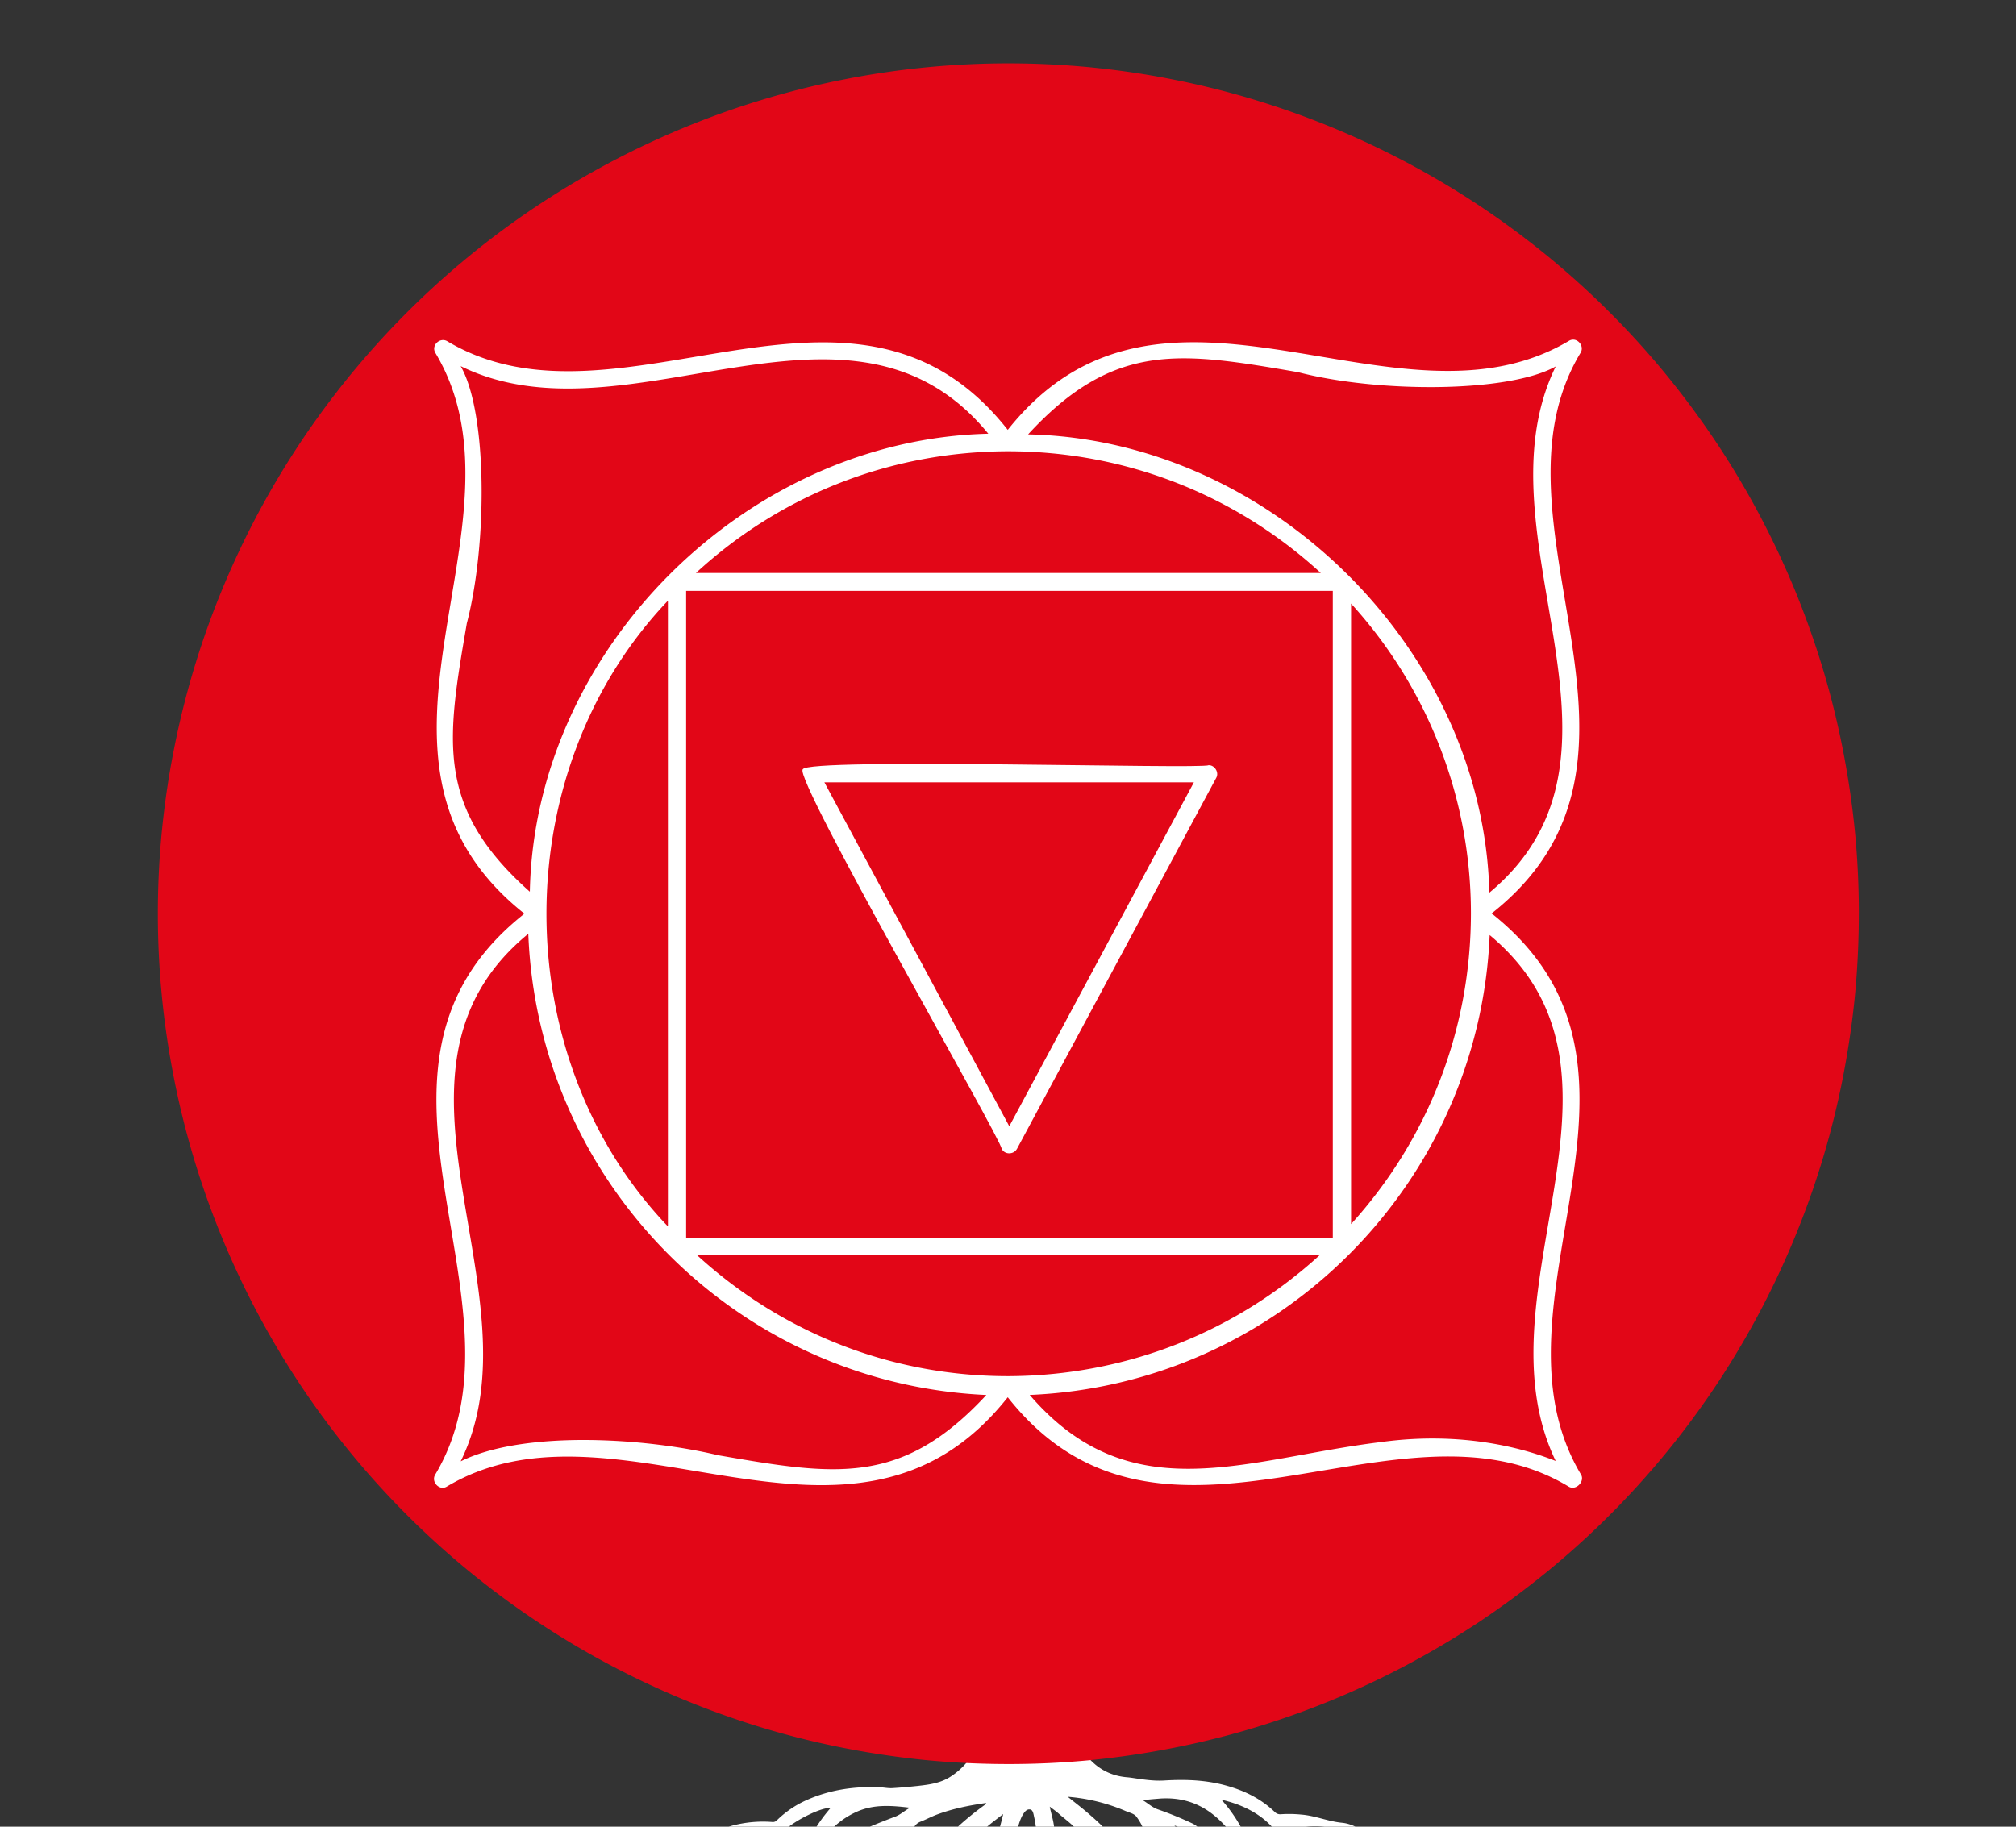<svg xmlns="http://www.w3.org/2000/svg" width="128" height="116" version="1.0" viewBox="0 0 96 87"><rect x="0" y="0" width="96" height="87" fill="#333333" stroke="none"/><defs><clipPath id="a"><path d="M29.703 82.875h38.235V87H29.703Zm0 0"/></clipPath><clipPath id="b"><path d="M7.516 3.016h81v81h-81Zm0 0"/></clipPath></defs><g clip-path="url(#a)"><path fill="#fff" d="M64.594 91.621c-.469.016-.809-.203-1.11-.5-.328-.324-.687-.57-1.172-.578-.324-.008-.652-.098-.976-.074-.383.027-.566-.192-.742-.453-.047-.075-.082-.157-.125-.235-.262-.465-.485-.953-.719-1.441.18-.043.27 0 .32.18.063.234.16.46.297.668.172.253.43.453.512.765.012-.234-.121-.398-.254-.562a1.7 1.7 0 0 1-.395-.98c.188.073.36.16.524.245.09.02.555.25.555.25s-.325-.215-.422-.293c-.137-.11-.266-.226-.403-.34-.191-.16-.406-.28-.664-.265-.199.008-.293-.094-.36-.258a8 8 0 0 0-.437-.852 7 7 0 0 0-.859-1.183c.652.152 1.219.375 1.734.719.614.41 1.059.964 1.399 1.613.14.27.293.539.45.82l.12.168q.028.03.051.07l.004.004a.6.6 0 0 1 .043.098c.023.066.082.125.125.184.469.668 1.035 1.21 1.832 1.484.348.117.543.395.672.746m-1.64.192c-.282-.403-.673-.645-1.102-.848-.153-.078-.344-.121-.434-.258.371 0 .75-.004 1.129 0 .133.004.215.043.238.211.04.297.074.602.168.894m-.243.652c-.184-.14-.352-.293-.574-.383-.508-.2-1.04-.258-1.575-.266-.132-.004-.195-.039-.23-.164-.16-.59-.203-1.191-.207-1.797 0-.015.02-.027.04-.054.026.05.046.094.073.133.176.261.309.574.594.734.324.184.64.379.988.52.664.269 1.035.792 1.278 1.5-.157-.102-.278-.145-.387-.223m-2.074.113c-.235-.066-.39-.23-.555-.383-.43-.398-.902-.629-1.516-.484-.28.066-.578.062-.87.098-.087.011-.141-.012-.169-.079v-.003q-.006-.016-.007-.032l-.086-.3c-.016-.055-.024-.118-.036-.18-.039-.297-.113-.59-.14-.887a8.5 8.5 0 0 0-.254-1.355c-.125-.461-.004-.918.168-1.387.078.102.14.172.191.254.235.37.356.762.719 1.039.035.023.11.074.117.117.031.203.145.379.172.586.024.203.027.402.012.606.226-.383-.02-.75-.07-1.137l.851.379c-.047-.11-.137-.121-.207-.157-.34-.168-.691-.324-.926-.64-.203-.278-.324-.598-.476-.899-.188-.37-.41-.718-.797-.898a17 17 0 0 0-1.621-.66c-.27-.094-.473-.29-.715-.434.266-.039.52-.055.777-.078.961-.074 1.828.164 2.586.773.617.493 1.067 1.118 1.461 1.79.113.191.281.382.309.59.09.632.246 1.253.363 1.878.125.668.234 1.344.719 1.883m.148.223c.211.285.461.554.559.914.023.082.031.172.117.246a2.2 2.2 0 0 0-.262-.75c.602.5.785 1.195.918 1.937-.16-.12-.246-.28-.367-.406-.445-.469-.875-.965-1.598-.972-.07 0-.09-.055-.12-.094-.387-.492-.454-1.094-.575-1.727.07.043.098.059.125.074.297.18.531.446.84.606.121.062.293.074.363.172m1.48 2.965c-.359-.098-.718-.094-1.078-.09-.097 0-.14-.043-.16-.121a3 3 0 0 1-.039-1.118 8.2 8.2 0 0 1 1.278 1.329m-4.542-3.664c.425-.114.863-.165 1.3-.235.11-.015.23-.023.266.14.121.583.27 1.157.578 1.68-.57-.023-1.953-1.05-2.144-1.585m2.949 3.015a1.97 1.97 0 0 1-1.39-.613c-.305-.317-.677-.524-1.137-.52-.356 0-.696-.109-1.036-.207-.152-.043-.32-.07-.425-.218-.274-.383-.63-.704-.778-1.176-.097-.313-.273-.598-.258-.953.157.074.278.195.446.195-.14-.172-.45-.18-.485-.46a2.1 2.1 0 0 1 .024-.716c.07.055.125.086.16.13.277.327.543.667.926.878.015.008.035.027.039.043.12.316.324.598.367.945.008.09-.012.192.07.274.067-.442-.203-.793-.312-1.176.234-.035.297.105.328.281q.033.157.102.309c.187.426.507.73.867 1.008.578.441 1.18.824 1.914.945.082.016.117.059.168.121.12.16.14.371.261.55.043-.237-.117-.402-.16-.612.184.007.254.097.285.242.043.203.055.418.13.617.035.09-.016.117-.106.113m-5.102-1.64c-.328-.122-.672-.157-1.008-.239-.062-.015-.117-.02-.128-.101-.055-.325-.063-.649-.075-1 .692.476 1.29 1 1.801 1.617a3.7 3.7 0 0 0-.59-.277m.504 2.914c.07.16-.054.054-.09.07.203.113.2.27.094.45-.027.042-.035.1-.047.151-.14.508-.355.993-.406 1.543a1 1 0 0 1-.297-.386c-.105-.227-.18-.492-.348-.664-.265-.266-.445-.551-.503-.914 0-.008-.004-.016-.004-.02-.203-.496-.211-.996-.051-1.512a.5.5 0 0 1 .168.184c.164.234.293.5.504.691.152.137.238.29.312.477.106.242.133.492.149.75.09-.328-.059-.625-.133-.93.21.031.36.2.57.184-.02-.016-.039-.035-.066-.043-.496-.184-.844-.516-1.082-.988-.168-.329-.387-.633-.758-.766a4.8 4.8 0 0 1-.805-.387.55.55 0 0 1-.258-.273 1.5 1.5 0 0 0-.402-.531c-.277-.235-.484-.528-.687-.84.035-.008.05-.016.058-.012.903.383 1.766.832 2.496 1.504.696.637 1.207 1.402 1.586 2.262m1.317 3.156a4.7 4.7 0 0 0-1.457-.95c-.106-.042-.121-.117-.102-.21.102-.453.316-.856.563-1.293.34.836.66 1.62.996 2.453M53.84 96.78c-.05-.027-.055-.074-.063-.12a17 17 0 0 0-.515-2.11c.133.035.242.062.347.097.11.036.215.079.325.114.293.097.324.152.285.453-.063.484-.055.957.164 1.414.07.148.097.32.156.531zm-.695.832c-.083-.054-.094-.148-.133-.226-.106-.196-.133-.422-.246-.621a5.5 5.5 0 0 0-.77-1.02c-.086-.094-.101-.176-.039-.27.082-.117.14-.253.266-.343.074.09.07.215.16.293.02-.106-.024-.192-.067-.278-.03-.062-.054-.12-.004-.187.09-.113.168-.23.254-.344.055-.074.102-.082.137.016.059.16.121.316.176.476.16.457.254.93.398 1.387.13.406.07.762-.132 1.117m-.063.215c-.195.563-.383 1.129-.594 1.688-.254.683-.261 1.379-.156 2.09.094.648.27 1.296.137 1.964-.059.297-.117.594-.242.89-.125-.167-.13-.362-.227-.519-.223-.355-.422-.73-.668-1.07-.223-.308-.312-.613-.191-.976.02-.06.015-.122.027-.184.074-.43.129-.863.168-1.328.191.148.379.21.586.195a1.6 1.6 0 0 1-.375-.195c-.14-.09-.219-.195-.192-.383.04-.277.051-.559.063-.836.031-.965-.125-1.894-.563-2.766-.167-.332-.39-.62-.57-.937-.105-.184-.129-.34.008-.527.133-.18.21-.391.266-.614.062-.273.117-.55.125-.855.144.07.214.219.37.207-.042-.047-.077-.098-.124-.133-.188-.133-.262-.305-.25-.539a5.3 5.3 0 0 0-.07-1.05c.046.007.058.038.078.066.25.39.503.777.816 1.12.11.122.121.235.09.387-.098.485-.29.93-.528 1.36-.246.445-.32.828-.234 1.207-.008-.77.52-1.285.754-1.953.086.242.187.433.36.574.175.144.152.281.03.434-.206.257-.28.55-.234.878.028.18.047.364.098.54.101.359.027.683-.156.996-.032.046-.094.086-.04.171l.274-.43c.129.184.14.41.293.59.016-.085-.035-.12-.05-.167-.083-.262-.24-.496-.208-.793.024-.2-.016-.407-.031-.61-.012-.144-.027-.293-.043-.472.215.172.36.347.512.515.351.39.445.914.707 1.348.027.043 0 .078-.016.117m-2.172 1.715c-.082-.094-.133-.207-.215-.297-.383-.402-.847-.683-1.347-.894-.188-.082-.227-.172-.2-.352.11-.746.38-1.441.73-2.125.688.66 1.325 2.941 1.032 3.668m-.922-13.496c.16.121.305.223.438.34.414.37.898.664 1.144 1.21.305.68.532 1.348.246 2.098-.113.297-.156.618-.175.942-.016.308.011.617.05.949-.464-.223-.875-.461-1.16-.871-.426-.606-.476-1.285-.41-1.992.059-.59.145-1.176.066-1.77-.039-.3-.136-.59-.199-.906m6.903 4.441c-.121-.074-.2-.14-.286-.207-.222-.18-.316-.457-.523-.644-.379-.344-.828-.567-1.293-.754-.203-.086-.21-.192-.16-.352l.445-1.379c1.082.868 1.422 2.098 1.817 3.336m-.09-1.918c-.219-.582-.469-1.14-.875-1.625.336.106.656.223.96.387.051.027.087.07.075.133-.063.367-.129.73-.16 1.105m-1.715 1.473c-.059 0-.106-.016-.125-.082-.09-.29-.258-.55-.316-.883.57.156 1.093.352 1.472.817.219.265.422.55.754.69.047.02.055.06.066.099q.071.315.149.632c.027.114-.008.168-.117.118-.137-.063-.274-.102-.39-.207-.212-.188-.368-.415-.552-.625-.25-.293-.52-.559-.941-.559m.066.207c.098.004.243-.031.258.121.028.227.031.453.043.68-.277-.25-.34-.434-.367-.645-.008-.058-.078-.164.066-.156m-.238 1.406c.074-.258.176-.504.191-.816.211.215.399.37.41.668.012.406.204.762.383 1.125-.293-.25-.578-.512-.89-.738-.082-.06-.125-.122-.094-.239m-1.082-1.273c-.047-.125-.02-.172.121-.164.215.011.434.008.652.011.329.008.356.032.403.36.008.062.008.12.008.183-.008.329-.125.637-.168.989-.52-.36-.801-.84-1.016-1.38m-1.844 3.254c.094.074.192.152.27.242.05.058.129.113.097.21-.078.224-.097.466-.218.704-.063-.078-.11-.133-.149-.195a1.6 1.6 0 0 1-.277-.797c-.004-.106-.004-.246.082-.301.078-.05.129.086.195.137m-.144-2.438c.004-.062.004-.125.008-.183.02-.547.144-1.079.273-1.606.063-.265.121-.539.266-.824.101.352.195.668.285.988.191.668.418 1.32.87 1.864.134.16.337.277.43.453.188.355.231.757.274 1.16-.074.023-.098-.004-.125-.024-.578-.43-1.184-.824-1.844-1.113-.343-.148-.453-.375-.437-.715m1.789-4.93c.168.07.375.114.48.254.407.543.582 1.153.375 1.825-.11.351-.125.691.028 1.03.093.204.18.407.277.634-.336-.028-.648-.055-.957-.075-.117-.003-.164-.042-.188-.16-.097-.5-.21-.996-.312-1.496a1.7 1.7 0 0 0-.234-.558c-.34-.535-.809-.946-1.282-1.356-.312-.273-.648-.523-.972-.789a8.7 8.7 0 0 1 2.785.692m7.953.848c.715-.199 1.426-.176 2.14 0a.32.32 0 0 1 .254.227c.067.195.16.386.247.578.199.422.433.824.726 1.219-.516.078-.668.046-1.027-.262-.356-.3-.739-.496-1.227-.422-.125.02-.258-.004-.386-.008-.149 0-.247-.07-.317-.207-.16-.312-.324-.625-.504-.93-.082-.14-.027-.164.094-.195m2.062 2.719c.094.148.239.258.329.457-.27-.066-.524-.09-.707-.29-.204-.218-.415-.429-.586-.675-.391-.547-.371-.601.293-.738q.02-.007.043-.008c.12-.02.187.004.226.152.094.38.188.762.402 1.102m-.007 4.586c.129.242.23.437.34.644-.356-.03-.36-.039-.34-.644m-8.563 6.992c.133.14.285.27.422.41.172.172.387.301.52.508.246.379.3.82.39 1.305-.137-.133-.23-.227-.324-.32-.344-.352-.797-.481-1.246-.614-.14-.039-.184-.098-.168-.238.035-.356.152-.688.27-1.02.027-.078.054-.117.136-.03m-5.668-9.836a.2.2 0 0 1-.055-.082c-.023-.121.145-.601.247-.715q.162.549.218 1.145c-.136-.114-.277-.23-.41-.348m-1.074.363c-.137.106-.27.223-.402.332.046-.39.097-.777.23-1.164.133.22.176.446.223.672.011.063.004.114-.051.16m-.77-4.656c-.086.61.016 1.211.063 1.813.07.859-.02 1.672-.703 2.304-.25.227-.54.387-.867.54.113-.665.082-1.294-.118-1.891-.207-.614-.144-1.192.094-1.766.117-.289.235-.594.453-.816.383-.39.825-.719 1.282-1.07-.067.324-.165.597-.204.886m.286 8.934c.191.289.304.574.41.86.156.425.3.855.347 1.316.016.144-.02.222-.168.289-.421.183-.82.414-1.175.718a2.3 2.3 0 0 0-.461.555c-.055-1.398.222-2.633 1.047-3.738m.648 2.98c-.098.395-.262.77-.336 1.172-.066.371.02.785-.305 1.078-.007.004-.007.012-.011.02-.176.32-.403.59-.73.773-.106.059-.153.047-.161-.086-.043-.531-.09-1.058-.145-1.683-.074-.25.157-.473.336-.7.305-.378.73-.578 1.18-.722.063-.024.133-.094.188-.043.058.05 0 .129-.016.191m-2.102 1.207c.012.117-.027.188-.105.266-.129.129-.309.172-.469.277.239.043.399-.117.594-.172.062.649.152 1.282.273 1.907.012.078-.023.117-.054.168-.246.398-.485.8-.739 1.195a3.4 3.4 0 0 0-.363.797c-.207-.578-.351-1.11-.285-1.672.05-.43.105-.863.184-1.29.074-.433.097-.87.015-1.304-.125-.683-.414-1.316-.636-1.973-.106-.304-.231-.585.019-.878.05-.063.063-.16.094-.243.183-.504.523-.89.93-1.238-.106.54.023 1.09-.169 1.629.094-.05.086-.152.153-.21l.324.5c.023-.095-.027-.153-.059-.204-.234-.348-.285-.715-.175-1.125.133-.492.168-.98-.196-1.41-.101-.121-.07-.239.04-.344.163-.156.304-.336.39-.578.086.183.156.344.234.5.082.156.16.312.258.46.098.153.133.329.2.493.062.156.058.328.081.496.047-.32.008-.621-.117-.918-.133-.324-.336-.61-.445-.937-.156-.457-.418-.91.074-1.368.281-.257.461-.625.703-.968-.054.36-.097.695-.074 1.027a.72.72 0 0 1-.289.648c-.035.032-.098.043-.11.118.165-.02.239-.176.36-.235.02.016.027.02.027.024l.012.101c.04.504.129.996.434 1.422.097.14.047.278-.02.403-.054.109-.12.21-.191.312-.64.91-.946 1.93-.965 3.04-.008.429.023.858.062 1.284m-1.957-3.418c.133-.394.207-.812.329-1.215.078-.265.187-.52.285-.78.02-.048.05-.138.101-.052.121.211.446.364.227.692-.024.035-.043.094.008.14.02-.043.039-.09.062-.128.027-.047.02-.141.094-.137.039 0 .078.066.11.11.222.327.222.327-.032.628-.016.02-.04.04-.055.059-.293.382-.62.734-.742 1.226a1 1 0 0 1-.223.446c-.14-.325-.285-.625-.164-.989m-.43-.148c-.015.101.005.234-.124.305-.211.113-.414.234-.637.355-.02-.074.004-.121.012-.172.039-.223.164-.418.222-.633.106-.406.102-.816.04-1.23-.008-.078-.055-.176.058-.235.281-.144.586-.218.91-.332a16 16 0 0 0-.48 1.942m-1.171.988c-.238.168-.278.5-.418.754-.078.14-.149.277-.313.375a2.3 2.3 0 0 0-.086-.582c-.132-.414-.261-.828-.398-1.242-.035-.113-.047-.207.07-.27v.004c.215-.058.418-.144.649-.25-.098.328-.23.617-.145.942a1.78 1.78 0 0 1 .625-1.414c.024-.02.035-.06.055-.082.164-.184.246-.434.453-.602a2.23 2.23 0 0 1-.055 1.527c-.117.293-.129.621-.437.84m-1.024 1.129c-.515.23-1.011.496-1.433.895.32-.79.64-1.575.976-2.399.258.438.461.852.563 1.305.023.094.004.152-.106.199m-.16-2.176a7.4 7.4 0 0 1 .676-1.222 6 6 0 0 1 1.285-1.38c.664-.523 1.41-.89 2.2-1.199a4 4 0 0 1-.387.54c-.266.312-.61.562-.766.964-.012.04-.062.07-.102.094a4.7 4.7 0 0 1-.886.45 1.07 1.07 0 0 0-.5.367c-.117.156-.227.32-.32.492-.2.343-.438.633-.817.793-.113.05-.254.066-.34.18-.023-.02-.07-.012-.043-.079m.028-2.75c.476-.601 1.062-1.078 1.722-1.547-.023.348-.047.637-.066.93-.008.125-.07.184-.203.2-.504.066-.992.175-1.453.417m-.73 0c-.02.024-.06.031-.095.04-.422.132-.843.253-1.293.269q-.537.018-.941.383a10 10 0 0 1-.574.484c-.297.23-.668.195-1.008.27-.09.023-.078-.047-.066-.102q.074-.34.144-.68c.031-.136.121-.191.29-.187a1.44 1.44 0 0 0-.208.77c.063-.176.121-.356.188-.532.078-.191.175-.348.422-.336.07.004.144-.035.214-.055.653-.183 1.18-.574 1.7-.984.414-.328.73-.726.832-1.262.035-.187.144-.214.316-.21-.137.394-.379.746-.316 1.214.027-.07.046-.11.05-.148.032-.336.141-.649.317-.934.043-.074.027-.183.117-.226.328-.164.543-.45.781-.711.086-.094.153-.219.305-.274.012.11.016.203.023.297.04.34-.004.64-.382.778-.024.007-.075.015-.07.07.155-.004.257-.117.421-.184-.031.258-.059.485-.168.696-.086.175-.156.359-.23.543-.168.406-.52.671-.77 1.011m-4.552.653c-.265.254-.496.539-.77.84.134-.774.337-1.465.938-1.973a1.7 1.7 0 0 0-.261.773c.109-.422.343-.773.605-1.113.04-.047.063-.094.133-.113.305-.078.539-.278.781-.465.137-.11.27-.219.465-.317-.055.36-.113.688-.211 1a2.1 2.1 0 0 1-.352.707c-.05.067-.097.106-.18.11-.46.015-.823.238-1.148.55m.336 1.175c-.015.067-.02.16-.125.157a4.1 4.1 0 0 0-1.164.129 9 9 0 0 1 1.324-1.356c.032.387.04.73-.035 1.07m3.239-3.265c-.336.437-.754.781-1.211 1.078a2.7 2.7 0 0 1-.914.414c.34-.523.46-1.074.597-1.617.063-.25.078-.281.34-.239.367.06.734.133 1.106.184.152.023.18.059.082.18m-2.32-.703c.179-.895.41-1.778.523-2.68a.3.3 0 0 1 .047-.133c.144-.246.28-.496.43-.738.538-.875 1.187-1.633 2.16-2.059.82-.36 1.663-.285 2.519-.183-.254.132-.457.336-.73.433-.368.137-.735.285-1.098.434-.414.172-.836.336-1.09.746q-.221.352-.39.734c-.208.47-.5.852-.989 1.063-.137.058-.293.105-.39.25.257-.117.515-.23.78-.352.005.207-.1.375-.128.563-.031.195-.051.386.058.578.012-.027.02-.04.02-.05-.043-.548.023-1.063.453-1.47.09-.082.145-.199.219-.293.187-.246.297-.543.543-.789.152.532.293 1.028.113 1.555-.07.203-.164.414-.16.633.008.472-.14.926-.188 1.39-.02.2-.023.418-.332.403.075.082.215-.07.211.101-.004.137-.093.145-.215.13-.378-.044-.761-.063-1.136-.122a1.06 1.06 0 0 0-.653.11c-.18.09-.34.218-.496.351-.191.164-.363.356-.656.461.29-.34.496-.684.574-1.066m-1.134.328c-.492.054-.96.168-1.351.5q-.209.181-.484.293c.109-.559.585-1.168 1.078-1.383.402-.176.78-.406 1.172-.613.113-.059.199-.16.269-.266l.387-.586c.02.652.004 1.29-.2 1.91-.027.086-.085.094-.16.09-.238-.008-.472.027-.71.055m-.183-1.164c-.528.324-1.121.53-1.528 1.113.067-.36.122-.66.168-.961.012-.07.047-.117.11-.125.414-.062.828-.047 1.25-.027m-2.145.488c-.265.285-.605.45-1.015.422.07-.313.324-.625.652-.735.879-.296 1.48-.918 1.945-1.671.157-.25.32-.282.555-.293.113-.004.074.078.098.136.27-.254.582-.398.89-.554.055-.028.125-.098.18-.043.047.047.012.132-.004.195-.062.277-.187.52-.363.742-.094.121-.207.242-.223.418.086-.12.156-.238.246-.336.262-.273.426-.597.528-.949.05-.176.14-.23.328-.195-.11.226-.207.445-.317.66-.191.375-.36.762-.593 1.113-.157.238-.352.41-.68.379-.25-.02-.504.035-.754.043a1.96 1.96 0 0 0-1.473.668m.266-2.25c.031-.117-.02-.313.172-.344.152-.023.297.02.437.078q.112.05.223.106c.086.035.113.082.047.168-.102.14-.192.297-.3.43-.337.417-.645.87-1.306.91.395-.387.602-.844.727-1.348m-.648-.031c-.278.277-.622.304-.981.238-.02-.055.02-.082.043-.113.387-.516.664-1.09.898-1.68a.35.35 0 0 1 .25-.234 3.9 3.9 0 0 1 2.145 0c.137.035.152.097.086.215-.11.187-.215.378-.305.574-.168.367-.375.648-.847.558-.512-.097-.93.086-1.29.442m3.558-2.098c.508-.48 1.77-1.102 2.176-1.05q-.147.173-.293.359a8 8 0 0 0-1 1.715c-.055.124-.137.171-.266.164-.273-.012-.5.101-.703.27l-.394.323c-.254.215-.547.29-.907.297.438-.738.77-1.5 1.387-2.078m5.371 3.824c.031-.37.074-.406.434-.41h.285c.527-.004.531 0 .316.48-.187.419-.46.774-.87 1.051-.052-.39-.2-.738-.165-1.12m-.09.196c.008.32.114.566.18.82.023.082.031.156-.05.215-.325.238-.614.511-.954.812.047-.117.067-.191.106-.25a1.75 1.75 0 0 0 .3-.898c.02-.297.196-.473.418-.7m.016-.434c.055.313-.207.457-.371.66.016-.222.023-.45.043-.672.02-.164.168-.14.27-.144.148-.012.046.101.058.156m-1.855.313a.17.17 0 0 1 .097-.122c.293-.156.496-.41.7-.664.382-.48.917-.683 1.527-.863-.078.211-.14.379-.2.55-.085.266-.19.5-.542.47-.047-.004-.098.039-.145.066-.344.176-.547.496-.79.777-.183.22-.37.434-.663.512-.117.031-.156 0-.129-.113.047-.203.098-.406.145-.614m1.722-3.438c.047-.04.121-.148.168-.02.168.461.32.922.442 1.399.027.098-.008.16-.11.2a6 6 0 0 0-.535.245c-.426.215-.832.453-1.094.883-.117.195-.289.363-.504.496 0-.035-.007-.055 0-.074.207-.77.47-1.516.868-2.211.199-.348.464-.652.765-.918m-1.59 1.32c-.011-.375-.09-.734-.148-1.093-.012-.07 0-.11.066-.149.29-.18.61-.277.942-.387-.39.493-.649 1.043-.86 1.63m5.02 4.903c.086.054.058.199.078.304.004.028-.008.055-.012.082-.035.34-.187.63-.406.907-.094-.118-.086-.258-.14-.371-.176-.356-.016-.59.269-.774.074-.05.121-.203.21-.148m-.098-1.918a.25.25 0 0 1-.148.195c-.633.324-1.258.664-1.84 1.074-.117.082-.234.168-.379.274.035-.43.11-.809.246-1.172a.27.27 0 0 1 .086-.137c.563-.453.867-1.066 1.082-1.734.156-.477.293-.957.453-1.485.043.098.074.16.09.223.117.445.25.89.336 1.344.09.465.168.937.074 1.418m-2.043-5.164c.266-.102.52-.239.785-.34.746-.278 1.524-.438 2.36-.555-.047.059-.063.082-.082.098-.57.414-1.117.863-1.617 1.367-.383.387-.75.789-.864 1.352-.101.484-.207.968-.304 1.457-.02.105-.067.144-.176.148-.215.008-.434.039-.649.047-.097.004-.23.082-.28-.012-.044-.082.062-.183.105-.273.199-.407.347-.817.187-1.274-.219-.629-.09-1.203.238-1.754a.6.6 0 0 1 .297-.261m-.742 16.066c.012.137-.035.184-.168.223q-.486.135-.941.375c-.239.125-.38.355-.625.547.039-.215.066-.383.101-.547.067-.305.153-.618.367-.848.258-.281.559-.531.84-.793.07-.066.121-.086.16.023.121.333.23.665.266 1.02m-8.687-9.754c-.02.047-.063.086-.114.063-.047-.024-.011-.075 0-.11a.94.94 0 0 1 .282-.422q-.082.235-.168.47m-.618 2.328c.11-.203.215-.402.328-.617.051.563.024.613-.328.617m34.286-2.824c-.286-.172-.57-.187-.836-.242-.524-.11-.907-.414-1.247-.797-.207-.234-.41-.469-.652-.668a2.07 2.07 0 0 0-1.008-.457.4.4 0 0 1-.312-.227c-.13-.246-.34-.437-.438-.707-.082-.226-.125-.457-.18-.687-.007-.035-.023-.09.028-.106.027-.007.066.012.094.032.265.195.52.414.84.523.093.031.09.184.207.215.023-.078-.075-.11-.075-.188.153-.015.297-.035.442-.054.05-.008.086-.008.133.027.457.375.902.762 1.168 1.309.046.097.082.199.125.297q.045-.415-.395-.954a6 6 0 0 0-.644-.656c-.415-.375-.66-.855-.856-1.363-.066-.172-.164-.344-.168-.55.383.136.691.378 1.023.573-.265-.285-.609-.465-.96-.715.253.063.421.184.597.29.446.27.903.5 1.414.609.032.008.067.02.086.043.356.398.824.695 1.051 1.203q.07.154.164.29c-.09-.657-.617-1.017-1.062-1.497.511.02.96-.11 1.433-.086-.055-.082-.129-.082-.2-.078-.17 0-.343-.008-.51.02-.712.109-1.34-.086-1.934-.47-.461-.292-.918-.644-1.477-.698-.668-.063-1.285-.34-1.953-.391a6 6 0 0 0-.957-.016.36.36 0 0 1-.293-.101c-.656-.633-1.441-1.02-2.316-1.262-.977-.273-1.965-.305-2.97-.242-.491.027-.98-.047-1.468-.121-.086-.012-.168-.024-.254-.032-1.129-.082-1.875-.738-2.39-1.671a.2.2 0 0 0-.172-.102h-4.356a.19.19 0 0 0-.18.121 3.47 3.47 0 0 1-1.304 1.598c-.489.332-1.043.402-1.602.465-.406.043-.812.082-1.222.105-.176.008-.352-.027-.528-.039-1.219-.059-2.402.105-3.523.602A4.8 4.8 0 0 0 37 86.69a.26.26 0 0 1-.215.086 5.7 5.7 0 0 0-2.351.309.4.4 0 0 1-.13.023c-.609-.015-1.12.254-1.62.559-.29.176-.582.344-.887.5-.375.187-.781.219-1.195.184-.27-.024-.54-.04-.813 0 .43.035.848.175 1.352.132-.438.48-.957.844-1.051 1.496.12-.234.246-.46.402-.671.23-.317.563-.536.82-.825.012-.015.036-.023.055-.027.594-.121 1.106-.434 1.625-.723.04-.023.078-.058.14-.035-.35.262-.722.489-1 .828.407-.32.817-.64 1.348-.847-.058.261-.156.468-.234.687-.242.7-.758 1.192-1.27 1.688-.367.355-.609.78-.617 1.37.18-.843.746-1.331 1.32-1.816.051-.039.098-.043.153-.039q.211.025.43.043c.02.11-.106.149-.121.282.332-.422.847-.524 1.207-.872-.043.493-.18.926-.457 1.329a1.15 1.15 0 0 1-.774.511c-.426.09-.742.38-1.035.692-.187.203-.375.41-.57.61-.34.335-.75.507-1.207.577-.211.035-.41.09-.602.184.39-.063.79-.086 1.211-.23-.207.476-.531.867-.43 1.386.043-.32.133-.625.293-.91.09-.156.176-.32.27-.477.098-.16.285-.195.426-.3.34-.254.609-.575.914-.864.281-.265.59-.472.996-.496-.48.305-.563.828-.73 1.3a14 14 0 0 0-.489 1.7c-.062.293-.203.559-.496.707.277-.015.445-.18.566-.41.137-.254.196-.535.266-.809.129-.484.398-.906.563-1.375.027-.078.468-.195.53-.14.02.02.005.07.005.097.386-.304.82-.55 1.195-.89 0 .453-.027.89-.297 1.27-.129.183-.254.367-.297.593-.035.188-.195.04-.3.113.144.004.234.149.39.09.04-.011.035.04.031.074-.125.618-.226 1.243-.5 1.825-.125.265-.398.363-.547.582-.148.218-.367.351-.554.523-.082.074-.172.149-.176.278.309-.364.758-.56 1.055-.938.082-.102.113-.11.394-.121-.027.176-.191.277-.242.45a1.15 1.15 0 0 0 .445-.891c.02-.594.184-1.153.348-1.711a.26.26 0 0 1 .156-.188c.246-.117.473-.262.703-.41.512-.332 1.086-.352 1.672-.293.082.012.145.043.047.129-.008.012-.023.023-.027.035-.192.332-.446.527-.856.414-.043-.012-.093 0-.14 0-.012 0-.024.008-.067.027.207.036.383.067.586.106q-.204.257-.39.496c-.043.055-.086.11-.118.168-.332.652-.91.934-1.586 1.066-.02.004-.035.012-.082.032.27.046.493.011.704-.11.207-.117.41-.234.656-.379-.164.426-.16.84-.29 1.223-.199.578-.636.887-1.175.848.148.074.148.074.55.043-.343.695-.597 1.476-1.577 1.5.02.05.023.074.027.07.52-.063.996-.18 1.25-.719a5 5 0 0 1 .629-.976c.125-.164.312-.22.5-.246.27-.04.543-.036.832 0-.098.175-.238.285-.371.402-.149.14-.29.285-.403.457-.132.207-.37.266-.582.355-.12.055-.257.07-.414.106.332.074.575-.121.852-.242-.004.226-.113.414-.11.62.06-.034.07-.09.079-.144.054-.504.363-.844.742-1.14.3-.235.531-.528.574-.926.012-.114.063-.16.184-.16.187 0 .379-.024.586-.04-.188.286-.422.532-.43.887.098-.316.27-.59.48-.836.032-.039.055-.093.094-.109.418-.152.719-.48 1.078-.723l.082-.035c-.023.492-.129.93-.425 1.317-.196.257-.407.511-.399.87.106-.382.379-.66.594-.972.246-.348.332-.77.422-1.18.03-.144.101-.199.234-.199h1.23c-.152.328-.343.66-.5 1.012-.144.332-.25.672-.3 1.031a.37.37 0 0 1-.188.281c-.375.243-.773.34-1.215.348-.43.008-.828.184-1.171.434-.672.48-1.418.687-2.235.707-.02 0-.039.004-.058.023.156 0 .312.004.464 0 .164-.004.325-.02.528-.031-.29.304-.657.504-.727.926.172-.348.45-.598.75-.832a1.3 1.3 0 0 1 .403-.223c.402-.125.765-.34 1.136-.54.106-.054.219-.1.367-.171a2.5 2.5 0 0 1-.464 1.016c-.215.285-.528.468-.77.726-.184.195-.312.406-.316.684.132-.43.441-.711.789-.961.484-.352.75-.867.988-1.39.078-.169.184-.231.375-.216q.447.038.887-.02c.23-.03.265 0 .222.153-.234.844-.765 1.438-1.535 1.832a5.7 5.7 0 0 1-1.261.453c-.036.008-.07.012-.083.07a2 2 0 0 0 .637-.074c.797-.195 1.547-.472 2.11-1.113.414-.476.625-1.05.73-1.656.156-.922.535-1.738 1.086-2.477.16-.215.422-.312.648-.437.34-.188.715-.25 1.13-.207-.122.113-.247.222-.36.34-.258.261-.508.53-.695.847-.137.223-.34.336-.59.387-.059.012-.125.012-.176.078.184.024.324-.082.496-.113.004.137-.098.219-.148.32-.266.524-.434 1.086-.625 1.637-.305.87-.59 1.746-.918 2.61-.04.105-.09.116-.18.1-.25-.034-.504-.058-.75-.109-.473-.097-.887.043-1.273.293-.364.235-.743.36-1.18.282-.098-.016-.203 0-.305.015.23.028.457.051.715.082-.187.246-.46.41-.492.73.129-.296.37-.5.597-.718.012-.012.028-.031.047-.035.426-.055.758-.34 1.168-.485-.097.489-.257.918-.648 1.247-.168.136-.328.316-.344.57.153-.41.59-.57.797-.934a5 5 0 0 0 .352-.8c.039-.114.097-.145.21-.137.36.023.708.144 1.067.176.094.011.078.062.055.132-.078.25-.09.27-.391.461.05.055.113-.027.176.016-.442 1.023-1.059 1.914-1.914 2.633.48-.25.851-.625 1.195-1.035.34-.41.602-.871.871-1.356.121.277.188.54.227.805.027.203.148.422.058.597-.09.168-.34.165-.515.247-.387.183-.762.37-1.012.753a1.44 1.44 0 0 1-.703.567c.265.035.426-.152.597-.297.114-.094.208-.215.305-.324.328-.383.766-.535 1.274-.625-.09.328-.262.59-.38.875-.023.062-.066.125-.077.191-.043.27-.137.508-.332.719a2.2 2.2 0 0 1-.665.5c.442-.027.594-.383.868-.606q.06.486.113.93c.023-.137.027-.289.008-.433-.078-.5.004-.97.281-1.387.418-.645.445-1.336.32-2.063-.05-.28-.078-.562-.113-.847-.008-.067-.016-.13.031-.192.367-.52.79-.968 1.403-1.199.125-.043.261.023.382-.121-.011.289-.136.492-.21.707-.094.285-.168.57-.215.867-.04.246-.254.418-.407.613-.117.149-.28.254-.433.368.203-.016.336-.153.465-.282.136-.132.218-.308.382-.449l.317.992c.02-.218-.04-.414-.102-.593-.164-.461-.101-.899.086-1.329.133-.304.278-.605.317-.945.004-.043.023-.074.09-.078.007.238-.149.477.007.711-.039-.227.004-.445.043-.664a.74.74 0 0 1 .137-.285c.14-.192.27-.395.336-.625a.3.3 0 0 1 .117-.168c.348.555.102 1.148.133 1.722.016-.27.086-.523.137-.78.062-.294-.047-.579-.086-.868-.008-.062-.028-.121-.035-.18-.02-.101.05-.148.125-.18.12-.054.07.079.101.098.09-.355.477-.3.707-.53.012.3-.082.534-.105.776a11 11 0 0 1-.285 1.606c-.172.695-.543 1.266-1.024 1.777q-.463.499-.96.969c-.231.21-.286.512-.356.797a3 3 0 0 0-.075.687c0 .207-.058.344-.316.336.04.02.05.028.059.028.234-.059.234.074.215.246-.043.386-.07.773-.11 1.16-.027.25-.11.48-.328.695.219-.062.281-.207.34-.355.183-.442.262-.914.277-1.375.02-.602.434-.852.832-1.121.27-.188.602-.243.946-.282-.032.2-.157.34-.239.496a6 6 0 0 0-.273.633c-.121.305-.387.492-.664.657-.063.035-.133.058-.196.101.16-.004.301-.066.426-.164.125-.102.239-.21.383-.34l.137.863a.5.5 0 0 0 .011-.304c-.128-.504-.007-.957.286-1.371.27-.383.406-.79.312-1.262-.058-.3-.086-.61-.144-.906-.032-.164-.02-.29.097-.426.461-.55.66-1.219.82-1.906.098-.418.145-.844.27-1.297.149.222.203.453.29.664.218.512.417 1.031.612 1.55.051.133.07.278.114.415.027.09-.04.125-.082.172-.52.52-.992 1.074-1.309 1.75-.094.191-.129.402-.191.601-.164.508-.387.977-.797 1.34.379-.14.566-.453.73-.793.192-.39.278-.824.477-1.21.265-.52.668-.919 1.101-1.294.028-.02.055-.047.09-.031.047.023.028.074.024.11-.051.452-.094.906-.16 1.359-.04.257-.04.515-.036.773.02.813-.304 1.492-.8 2.11-.012.015-.024.03-.07.093.324-.172.472-.43.593-.695.121-.27.211-.555.332-.867.488 1.195.48 2.324-.144 3.437.058-.09.12-.176.175-.265.063-.098.117-.196.176-.297.09.074.027.207.121.273-.008-.289-.039-.574.031-.863.067-.274.086-.563.09-.852.067.004.008.086.063.098.05-.188-.082-.367-.004-.582.215.21.328.469.46.715.2.36.216.77.29 1.16.055.277.125.543.348.746-.262-.437-.274-.934-.352-1.418-.074-.437-.29-.828-.512-1.21-.187-.321-.187-.392.028-.7.238-.34.468-.684.699-1.027.039-.055.078-.11.113-.153.45.813.356 1.676.262 2.54-.051.46-.082.917-.227 1.366.106.004.098-.066.11-.109q.387-1.353.476-2.766c.02-.312-.148-.574-.21-.863-.055-.265-.087-.539-.157-.8q-.035-.134.094-.169c.367-.093.566-.379.754-.671.074-.11.136-.23.28-.336.024.472.24.882.231 1.375.09-.11.059-.196.043-.278-.062-.386-.132-.777-.183-1.168-.051-.402.066-.781.191-1.152.184-.555.414-1.098.387-1.7-.016-.378-.125-.738-.2-1.1-.12-.587-.269-1.165-.406-1.747-.007-.043-.004-.09-.023-.121-.57-.887-.426-1.852-.309-2.809.024-.171.211-.238.336-.336.067-.05.137-.164.215-.128.098.043.05.168.05.257a3.6 3.6 0 0 1-.073.934c-.11.5-.04.973.18 1.43.03.066.054.136.093.234a1.9 1.9 0 0 0-.094-.535 2.55 2.55 0 0 1 .008-1.547c.098-.305.172-.617.211-.934.055-.398-.09-.765-.183-1.14-.059-.215-.13-.43-.188-.645-.012-.031-.023-.066-.016-.097.133-.63.051-1.258.008-1.891-.039-.559-.011-1.113.227-1.64.008-.016.012-.04.023-.055.094-.157.2-.364.395-.336.148.02.164.238.199.386.14.606.121 1.215.055 1.825-.043.394-.024.789.023 1.18.04.3-.074.562-.152.835-.14.504-.309 1-.156 1.535q.13.463.23.93c.098.434.059.863-.078 1.29-.047.14-.063.288-.086.437.297-.54.41-1.102.262-1.711-.078-.325-.067-.664-.055-.996.004-.145.066-.121.148-.063l.375.293a.22.22 0 0 1 .086.145c.102.754.16 1.504-.039 2.25a1.1 1.1 0 0 1-.16.37c-.148.204-.187.438-.238.665-.164.703-.313 1.406-.465 2.11-.121.554 0 1.081.18 1.6.191.548.422 1.083.351 1.68-.043.364-.117.723-.18 1.086a.5.5 0 0 0 0 .184c.079-.41.239-.8.27-1.242.211.133.281.347.41.511.172.223.344.446.653.473-.204-.183-.45-.32-.606-.555-.117-.183-.223-.375-.351-.546a.4.4 0 0 1-.086-.235 4.1 4.1 0 0 0-.157-1.023c-.093-.313-.242-.614-.265-.969.558.156 1.054.383 1.41.828.137.164.316.332.3.578-.038.594-.09 1.192-.132 1.79-.008.077-.031.128-.121.124.086.043.094.114.074.203-.094.454-.172.91-.328 1.36-.102.289-.031.62.016.93.097.687.203 1.37.398 2.039.02.07.023.144.086.199.058-.028.035-.067.027-.102a10.7 10.7 0 0 1-.27-2.816c.008-.36.22-.66.301-1.047.34.535.723.984 1 1.508.086.164-.042.27-.105.383-.312.543-.578 1.097-.602 1.75-.007.3-.117.59-.25.867a.9.9 0 0 0 .258-.477q.087-.358.133-.722c.063-.473.3-.868.543-1.262.027-.043.078-.07.125-.113.082.203-.039.394.012.585l.023-.09c.047.43.156.86.168 1.29.016.43-.082.86-.289 1.25.293-.309.246-.727.367-1.114.16.246.301.473.446.7-.696-1.141-.735-2.317-.22-3.575.114.309.196.586.321.848.117.262.254.523.535.664-.453-.476-.597-1.098-.808-1.683-.016-.04-.035-.075-.028-.118.102-.59-.007-1.168-.078-1.746-.035-.277-.093-.55-.086-.828.063-.031.098.012.133.04.477.39.895.839 1.152 1.405.165.348.25.73.415 1.082.152.329.34.633.699.782-.489-.465-.7-1.063-.875-1.692-.164-.586-.559-1.05-.942-1.507a7 7 0 0 0-.437-.465c-.082-.082-.11-.153-.078-.278.16-.629.472-1.199.668-1.816.05-.168.125-.328.199-.488.031-.063.039-.145.121-.2.047.102.07.204.086.305.082.512.207 1.012.336 1.512.133.527.387.988.719 1.406.07.094.09.172.066.277-.082.38-.121.766-.176 1.149-.054.387.086.719.282 1.039.074.121.152.242.222.363.18.32.192.664.125 1.012-.02.11-.043.215.008.324.043-.262.082-.523.125-.805.254.18.43.457.797.493-.188-.118-.363-.184-.492-.317-.172-.18-.356-.328-.41-.605-.047-.266-.231-.489-.36-.727-.039-.07-.09-.137-.078-.25.457.078.89.184 1.238.512l.012.016c.531.277.48.812.563 1.285.054.32.097.644.21.953.059.152.13.293.297.363-.312-.379-.285-.84-.332-1.281-.023-.2-.027-.395-.05-.59-.02-.16-.012-.281.226-.223-.289-.047-.254-.254-.27-.437-.035-.445-.054-.91-.335-1.281-.2-.27-.47-.485-.707-.727-.418-.426-.829-.86-1.098-1.402-.184-.371-.285-.774-.375-1.18-.137-.625-.168-1.262-.29-1.898.227.171.59.14.716.472.015-.02.015-.129.113-.066.066.039.125.074.105.172-.039.207-.066.418-.109.625-.035.191-.035.375.023.562.079.25.102.504.04.793.14-.238.097-.46.054-.68-.09-.41-.054-.804.125-1.199.164.13.184.328.278.48.082.13.171.259.254.387.128.207.12.454.132.688 0 .055-.011.11-.023.219.16-.282.012-.52.016-.746.058-.008.082.011.085.039.04.465.293.859.43 1.289.094.308.098.601.012.902-.067.234-.145.469-.125.719.058-.336.222-.64.297-1.012.297.309.488.707.941.774-.414-.18-.637-.543-.89-.88a.17.17 0 0 1-.043-.113c-.008-.457-.208-.859-.356-1.277-.031-.09-.074-.176-.043-.273q.662.141 1.172.57c.25.203.398.496.61.734.066.074.023.188.003.278-.097.511-.129 1.027-.176 1.543-.03.375.106.726.297 1.046.309.52.489 1.059.383 1.668-.023.125-.004.258.008.387.035-.308.07-.617.11-.953.253.227.425.531.785.586a2 2 0 0 1-.672-.598c-.082-.101-.164-.191-.18-.332-.047-.37-.25-.683-.402-1.015-.043-.102-.086-.196-.106-.317.578.098 1.063.32 1.426.793.18.238.402.461.75.445-.344-.132-.578-.386-.793-.671-.293-.391-.738-.567-1.176-.739-.316-.125-.336-.136-.262-.48s.106-.7.278-1.067c.527.961 1.117 1.836 2.07 2.387a7.2 7.2 0 0 1-1.113-1.203 8.6 8.6 0 0 1-.813-1.441c.09-.04.16.066.266.011-.219-.101-.418-.203-.473-.46-.031-.149.008-.157.29-.169.238-.007.472-.058.695-.136.316-.11.343.094.402.258.129.359.258.726.559.972.25.207.445.438.582.762-.004-.336-.192-.54-.395-.715-.398-.348-.543-.742-.637-1.23.168.004.286.117.418.183.22.11.434.23.676.278.168.03.234.214.39.273.016-.117-.144-.121-.144-.234q.328-.049.66-.09c0-.008-.004-.016-.004-.024-.093.004-.187.008-.285.02-.39.05-.761 0-1.082-.246-.605-.473-1.277-.38-1.953-.254-.207.039-.312.027-.387-.2-.199-.609-.433-1.21-.644-1.82-.309-.875-.543-1.78-1.02-2.609.203.008.371.133.575.082a4 4 0 0 1-.215-.05c-.25-.063-.457-.169-.606-.403-.285-.453-.664-.832-1.086-1.223a2.74 2.74 0 0 1 1.508.442c.39.25.563.648.79 1.011.362.578.495 1.23.632 1.883.266 1.274 1.043 2.074 2.27 2.45.375.113.75.25 1.195.21-.176-.086-.332-.117-.484-.164-.692-.207-1.329-.508-1.82-1.058a2.8 2.8 0 0 1-.598-1.121c-.036-.122-.028-.16.125-.153.332.016.667.016 1.003.008.172-.004.286.047.356.219.184.449.422.867.77 1.215.203.203.476.332.663.566.114.14.231.281.31.45.01-.243-.142-.415-.294-.571-.187-.188-.406-.344-.59-.527a2.35 2.35 0 0 1-.633-1.188c.196.047.344.137.493.223.375.21.765.375 1.164.535.308.125.55.387.77.648.085.106.148.223.245.368-.035-.243-.164-.395-.3-.536-.133-.136-.286-.261-.422-.41.316.028.629.047.937.016-.281-.082-.574-.063-.863-.098-.379-.047-.711-.21-1.031-.402-.403-.242-.79-.504-1.258-.61a1.7 1.7 0 0 0-.465-.05c-.426.027-.766-.192-1.117-.383-.063-.035-.074-.102-.082-.156-.078-.668-.364-1.258-.676-1.84a4 4 0 0 1-.133-.274c.426 0 .863 0 1.301.004.094 0 .129.067.152.156.09.383.172.77.367 1.122.11.199.278.351.403.535.062.094.086.21.195.281a.85.85 0 0 0-.168-.39c-.195-.27-.406-.528-.496-.86a3.4 3.4 0 0 1-.11-.707c.305.172.52.43.805.578.293.152.54.348.72.629-.028-.145-.138-.242-.24-.402.255.058.47.062.684.07.083.004.09.07.098.133.059.41.281.719.602.96.386.294.675.645.73 1.15.008.05.04.093.078.187a1.4 1.4 0 0 0-.086-.485c-.058-.152-.015-.191.121-.16-.398-.316-.652-.773-1.062-1.086.422-.058.824-.113 1.207.102.129.074.2.203.273.32.184.281.368.559.524.852.265.496.734.57 1.219.62-.371-.128-.79-.195-1.028-.546-.21-.32-.375-.672-.566-1.028.164-.007.3.063.45-.003-.45.015-.65-.293-.876-.602-.172-.234-.234-.484-.281-.75a3 3 0 0 0-.184-.723c.469.215.836.614 1.375.45-.554-.016-.972-.325-1.398-.618-.13-.09-.149-.27-.235-.398-.171-.25-.359-.488-.57-.742.23-.02.426-.074.629-.07-.176-.063-.355-.032-.527-.024-.133.008-.235-.016-.317-.129-.105-.14-.222-.273-.36-.441.356-.07.677-.051.997-.032.457.032.805.301 1.172.524.023.016.41.203.633.82.164.457.164.938.23 1.406.043.301.203.524.414.758-.02-.191-.199-.273-.23-.468.164.023.3.015.425.164.227.277.532.468.801.691.078.059.106.176.242.191-.07-.171-.19-.273-.32-.367a1.9 1.9 0 0 1-.512-.515.2.2 0 0 0-.043-.043c-.496-.27-.562-.786-.707-1.25-.101-.317-.148-.653-.207-.98-.023-.134-.07-.274-.082-.313-.004-.004-.004-.004-.004-.008l-.062-.18c-.04-.094-.082-.187-.094-.289.094.024.098.137.176.172l.047.012c-.008-.004-.09-.207-.156-.293-.286-.371-.297-.817-.332-1.282.218.098.347.27.52.383.093.067.171.16.273.207.406.192.57.555.718.957.04-.316-.203-.5-.316-.761.164.015.297.03.433.039.098.007.122.086.145.148.25.602.531 1.192.688 1.828.082.336.238.64.617.746.027.008.05.016.082-.015-.051-.102-.18-.102-.25-.184a1.25 1.25 0 0 1-.281-.621c-.133-.762-.434-1.473-.665-2.203a1.18 1.18 0 0 0-.609-.715c.41.02.703.188.965.414q.314.283.605.602c.149.152.301.316.489.394.343.149.46.461.625.739.168.28.265.593.285.921.125-.523-.211-.914-.41-1.37.402.09.785.163 1.215.218"/></g><g clip-path="url(#b)"><path fill="#e20617" d="M88.516 43.516q0 1.992-.192 3.972a42 42 0 0 1-.586 3.93 40 40 0 0 1-.965 3.855 40.757 40.757 0 0 1-5.082 10.746 40.497 40.497 0 0 1-7.98 8.805 42 42 0 0 1-3.191 2.367 40.8 40.8 0 0 1-7.004 3.743 41 41 0 0 1-3.743 1.34q-1.904.578-3.855.964-1.95.387-3.93.586-1.98.194-3.972.192-1.988 0-3.97-.192a42 42 0 0 1-3.929-.586 40 40 0 0 1-3.855-.965 40.6 40.6 0 0 1-13.938-7.449 40.5 40.5 0 0 1-5.613-5.613 40 40 0 0 1-2.367-3.191 40.8 40.8 0 0 1-3.742-7.004 40 40 0 0 1-1.34-3.743 40 40 0 0 1-.965-3.855 40.4 40.4 0 0 1-.781-7.902q0-1.988.195-3.97c.133-1.32.324-2.628.586-3.929q.386-1.95.965-3.855.576-1.907 1.34-3.742a40.765 40.765 0 0 1 3.742-7.004 40.497 40.497 0 0 1 7.98-8.805 40 40 0 0 1 3.192-2.367 40.8 40.8 0 0 1 7.004-3.742 40 40 0 0 1 3.742-1.34 40 40 0 0 1 3.855-.965 40.4 40.4 0 0 1 7.899-.781q1.992 0 3.972.195c1.32.133 2.63.324 3.93.586q1.95.386 3.855.965A40.757 40.757 0 0 1 70.52 9.844a40.497 40.497 0 0 1 8.805 7.98 42 42 0 0 1 2.367 3.192 40.8 40.8 0 0 1 3.743 7.004 41 41 0 0 1 1.34 3.742q.578 1.904.964 3.855.387 1.95.586 3.93.194 1.98.192 3.969m0 0"/></g><path fill="#fff" d="M47.7 54.719c.152.289.573.273.726 0l9.488-17.668c.152-.258-.074-.621-.363-.606-.352.196-19.14-.367-19.324.196-.457.425 9.488 17.668 9.472 18.078m9.152-17.457-8.79 16.379-8.804-16.38Zm0 0"/><path fill="#fff" d="M75.281 70.219c-4.89-8.211 5.114-19.293-4.25-26.715 9.348-7.379-.652-18.582 4.235-26.703.21-.348-.2-.79-.563-.563-8.242 4.887-19.277-5.113-26.715 4.235-7.363-9.348-18.476.668-26.687-4.22-.348-.21-.79.2-.563.563 4.875 8.18-5.113 19.278 4.235 26.7-9.38 7.41.64 18.52-4.25 26.718-.211.348.215.79.562.563 8.184-4.875 19.293 5.113 26.703-4.25 7.39 9.363 18.578-.64 26.7 4.25.351.226.804-.246.593-.578M61.816 17.727c3.809.988 10.004.988 12.266-.274-3.918 8.031 4.766 18.461-3.16 25.063-.285-11.551-10.41-21.586-21.965-21.828 4.113-4.465 7.29-3.918 12.86-2.961m8.227 25.761c0 5.524-2.02 10.746-5.707 14.813V28.746a21.9 21.9 0 0 1 5.707 14.742M47.988 21.492c5.57 0 10.82 2.047 14.907 5.797H33.14c4.054-3.734 9.289-5.781 14.847-5.797m15.48 6.649v30.816H32.673V28.141Zm-41.241 1.562c.988-3.765.988-10.047-.29-12.265 7.97 3.917 18.536-4.829 25.126 3.218C35.539 20.93 25.46 30.918 25.23 42.47c-4.507-4.008-3.96-7.196-3.003-12.766m9.578-1.094V58.41c-7.711-8.062-7.711-21.707 0-29.8m2.398 40.7c-3.629-.868-9.336-1.168-12.266.289 3.918-7.973-4.828-18.535 3.22-25.125.456 11.855 9.972 21.433 21.812 21.965-4.051 4.374-7.223 3.828-12.766 2.87m13.86-3.766c-5.555.016-10.793-2.035-14.86-5.754h29.629c-4.05 3.691-9.258 5.723-14.77 5.754m17.656 3.144c-6.422.79-11.887 3.336-16.684-2.25 11.856-.5 21.403-10.046 21.903-21.902 7.925 6.602-.743 16.957 3.144 25.047-1.488-.594-4.465-1.441-8.363-.894m0 0"/></svg>
